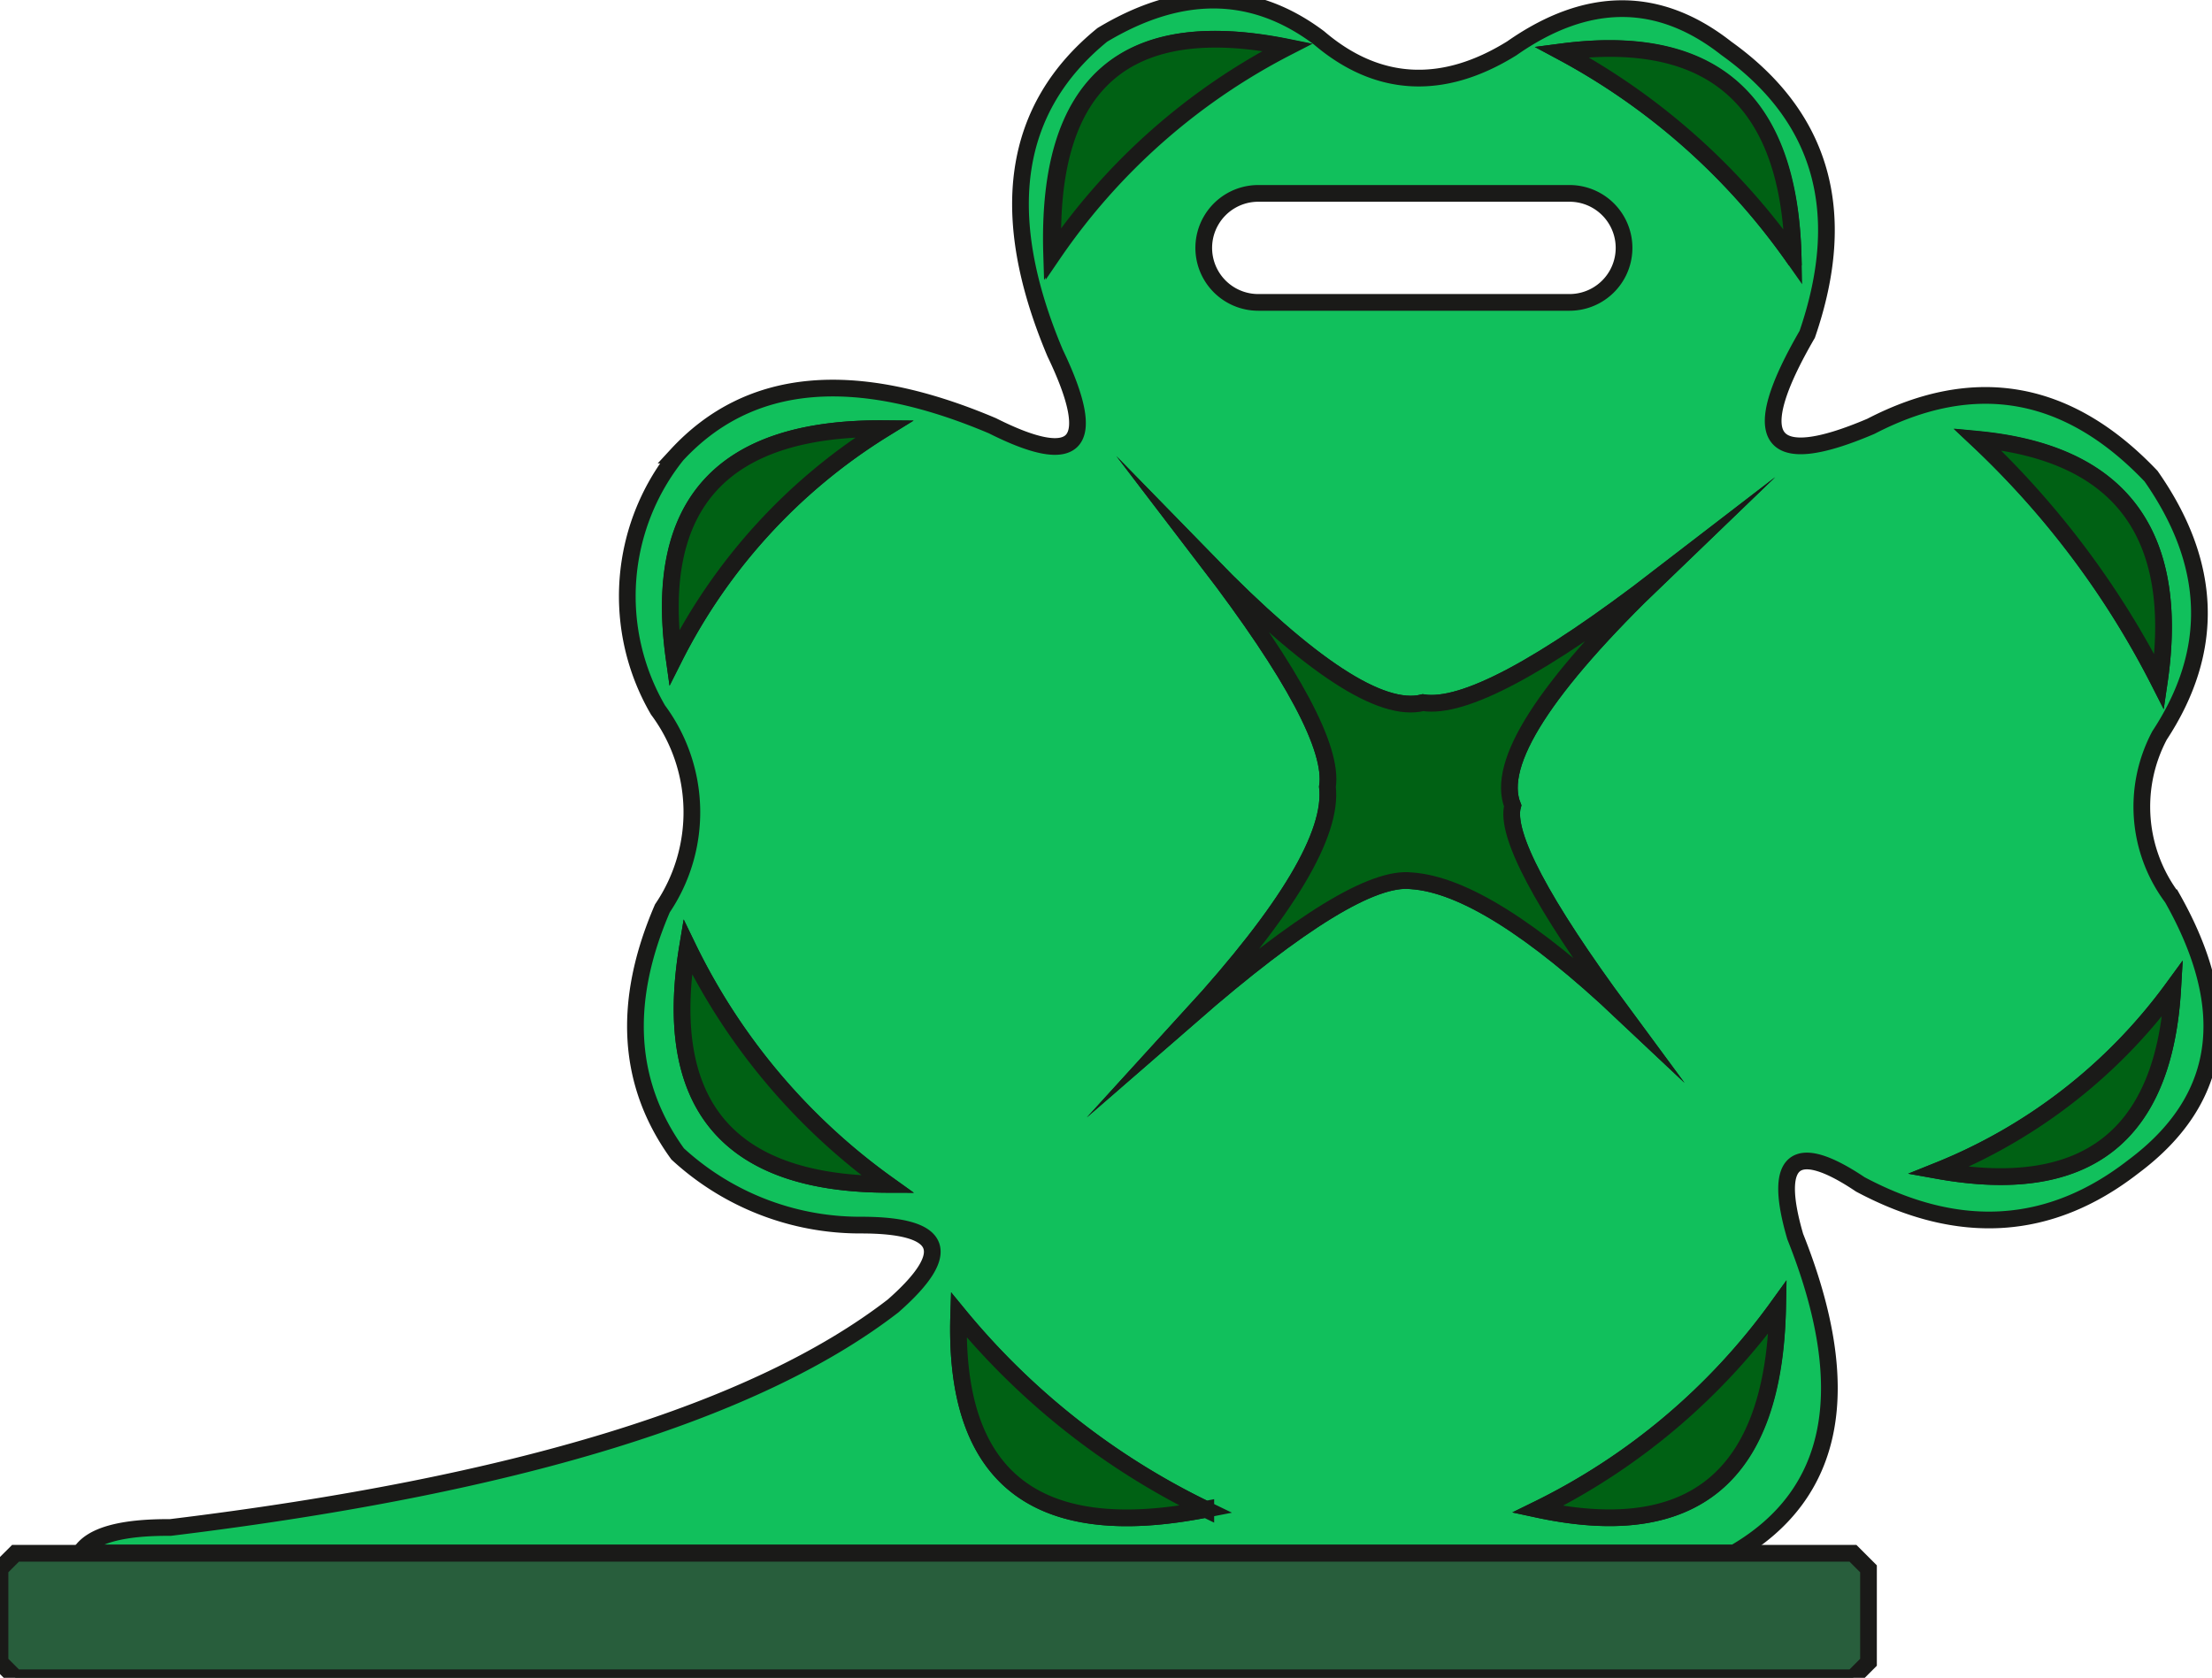 <svg xmlns="http://www.w3.org/2000/svg" viewBox="0 0 75.47 57.26"><defs><style>.a{fill:#11c05c;}.a,.c,.d{fill-rule:evenodd;}.b{fill:none;stroke:#1a1a18;stroke-miterlimit:22.93;stroke-width:0.57px;}.c{fill:#006114;}.d{fill:#285e3c;}</style></defs><path class="a" d="M2.74,53H59.17q5.19-3,2.08-10.8c-.78-2.67,0-3.27,2.22-1.78q5.06,2.7,9.31-.6,4.59-3.42,1.33-9.18a5.19,5.19,0,0,1-.43-5.54q2.86-4.35-.29-8.85-4.24-4.46-9.56-1.7-5.3,2.26-2.17-3.14,2.15-6.25-2.76-9.76-3.45-2.71-7.32,0C49.23,3.11,47,3,45,1.29q-3.36-2.52-7.39-.1Q33,4.94,36,12.05q2.25,4.69-2.14,2.48-7.08-3-10.77,1a7.72,7.72,0,0,0-.64,8.7A5.85,5.85,0,0,1,22.6,31q-2.07,4.8.52,8.38a9.19,9.19,0,0,0,6.26,2.43q4.23,0,1.09,2.76-7,5.41-24.66,7.56C4.12,52.12,3.1,52.41,2.74,53ZM53.55,10.32H42.93a1.86,1.86,0,1,1,0-3.72H53.55a1.86,1.86,0,0,1,0,3.72Z"/><path class="b" d="M2.74,53H59.17q5.19-3,2.08-10.8c-.78-2.67,0-3.27,2.22-1.78q5.06,2.7,9.31-.6,4.59-3.42,1.33-9.18a5.19,5.19,0,0,1-.43-5.54q2.86-4.35-.29-8.85-4.24-4.46-9.56-1.7-5.3,2.26-2.17-3.14,2.15-6.25-2.76-9.76-3.45-2.71-7.32,0C49.23,3.11,47,3,45,1.29q-3.36-2.52-7.39-.1Q33,4.94,36,12.05q2.25,4.69-2.14,2.48-7.08-3-10.77,1a7.72,7.72,0,0,0-.64,8.7A5.85,5.85,0,0,1,22.6,31q-2.07,4.8.52,8.38a9.19,9.19,0,0,0,6.26,2.43q4.23,0,1.09,2.76-7,5.41-24.66,7.56C4.12,52.12,3.1,52.41,2.74,53ZM53.55,10.32H42.93a1.86,1.86,0,1,1,0-3.72H53.55a1.86,1.86,0,0,1,0,3.72Z"/><path class="b" d="M45.29,26.85q.28,2.41-4.65,7.81,5.55-4.83,7.52-4.6,2.61.18,7.19,4.5c-2.77-3.75-4-6.11-3.74-7.06q-.87-2.17,5-7.81-6,4.62-8.06,4.29-2.14.54-7.34-4.8Q45.59,24.91,45.29,26.85Z"/><path class="b" d="M43.88,1.61q-8.27-1.68-8,7.06A21.66,21.66,0,0,1,43.88,1.61Z"/><path class="b" d="M53.28,1.77q7.68-1,7.9,7A22.86,22.86,0,0,0,53.28,1.77Z"/><path class="b" d="M23,22.46c-.74-5.28,1.65-7.88,7.18-7.83A19.49,19.49,0,0,0,23,22.46Z"/><path class="b" d="M67.46,15q7.32.69,6.21,8.28A30,30,0,0,0,67.46,15Z"/><path class="b" d="M23.46,32.31q-1.34,8.09,6.83,8.11A21.48,21.48,0,0,1,23.46,32.31Z"/><path class="b" d="M32.71,44.87q-.27,8.35,8.43,6.64A25,25,0,0,1,32.71,44.87Z"/><path class="b" d="M60.65,44.6q-.15,8.63-8.19,6.91A22.09,22.09,0,0,0,60.65,44.6Z"/><path class="b" d="M74.13,33.73q-.43,7.58-8,6.22A18.39,18.39,0,0,0,74.13,33.73Z"/><path class="c" d="M45.29,26.85q.28,2.41-4.65,7.81,5.55-4.83,7.52-4.6,2.61.18,7.19,4.5c-2.77-3.75-4-6.11-3.74-7.06q-.87-2.17,5-7.81-6,4.62-8.06,4.29-2.14.54-7.34-4.8Q45.59,24.91,45.29,26.85Z"/><path class="b" d="M45.29,26.85q.28,2.41-4.65,7.81,5.55-4.83,7.52-4.6,2.61.18,7.19,4.5c-2.77-3.75-4-6.11-3.74-7.06q-.87-2.17,5-7.81-6,4.62-8.06,4.29-2.14.54-7.34-4.8Q45.59,24.91,45.29,26.85Z"/><path class="c" d="M35.93,8.67a21.66,21.66,0,0,1,8-7.06Q35.61-.07,35.93,8.67Z"/><path class="b" d="M35.93,8.67a21.66,21.66,0,0,1,8-7.06Q35.61-.07,35.93,8.67Z"/><path class="c" d="M53.28,1.77a22.86,22.86,0,0,1,7.9,7Q61,.75,53.28,1.77Z"/><path class="b" d="M53.28,1.77a22.86,22.86,0,0,1,7.9,7Q61,.75,53.28,1.77Z"/><path class="c" d="M73.67,23.27q1.11-7.59-6.21-8.28A30,30,0,0,1,73.67,23.27Z"/><path class="b" d="M73.67,23.27q1.11-7.59-6.21-8.28A30,30,0,0,1,73.67,23.27Z"/><path class="c" d="M74.13,33.73a18.39,18.39,0,0,1-8,6.22Q73.69,41.3,74.13,33.73Z"/><path class="b" d="M74.13,33.73a18.39,18.39,0,0,1-8,6.22Q73.69,41.3,74.13,33.73Z"/><path class="c" d="M52.46,51.51q8,1.73,8.19-6.91A22.09,22.09,0,0,1,52.46,51.51Z"/><path class="b" d="M52.46,51.51q8,1.73,8.19-6.91A22.09,22.09,0,0,1,52.46,51.51Z"/><path class="c" d="M41.14,51.51a25,25,0,0,1-8.43-6.64Q32.44,53.22,41.14,51.51Z"/><path class="b" d="M41.14,51.51a25,25,0,0,1-8.43-6.64Q32.44,53.22,41.14,51.51Z"/><path class="c" d="M23.46,32.31q-1.34,8.09,6.83,8.11A21.48,21.48,0,0,1,23.46,32.31Z"/><path class="b" d="M23.46,32.31q-1.34,8.09,6.83,8.11A21.48,21.48,0,0,1,23.46,32.31Z"/><path class="c" d="M23,22.46a19.49,19.49,0,0,1,7.18-7.83C24.66,14.58,22.27,17.18,23,22.46Z"/><path class="b" d="M23,22.46a19.49,19.49,0,0,1,7.18-7.83C24.66,14.58,22.27,17.18,23,22.46Z"/><polygon class="d" points="63.22 53.01 0.53 53.01 0 53.54 0 56.73 0.53 57.26 63.22 57.26 63.75 56.73 63.75 53.54 63.22 53.01"/><polygon class="b" points="63.22 53.01 0.53 53.01 0 53.54 0 56.73 0.53 57.26 63.22 57.26 63.75 56.73 63.75 53.54 63.22 53.01"/></svg>